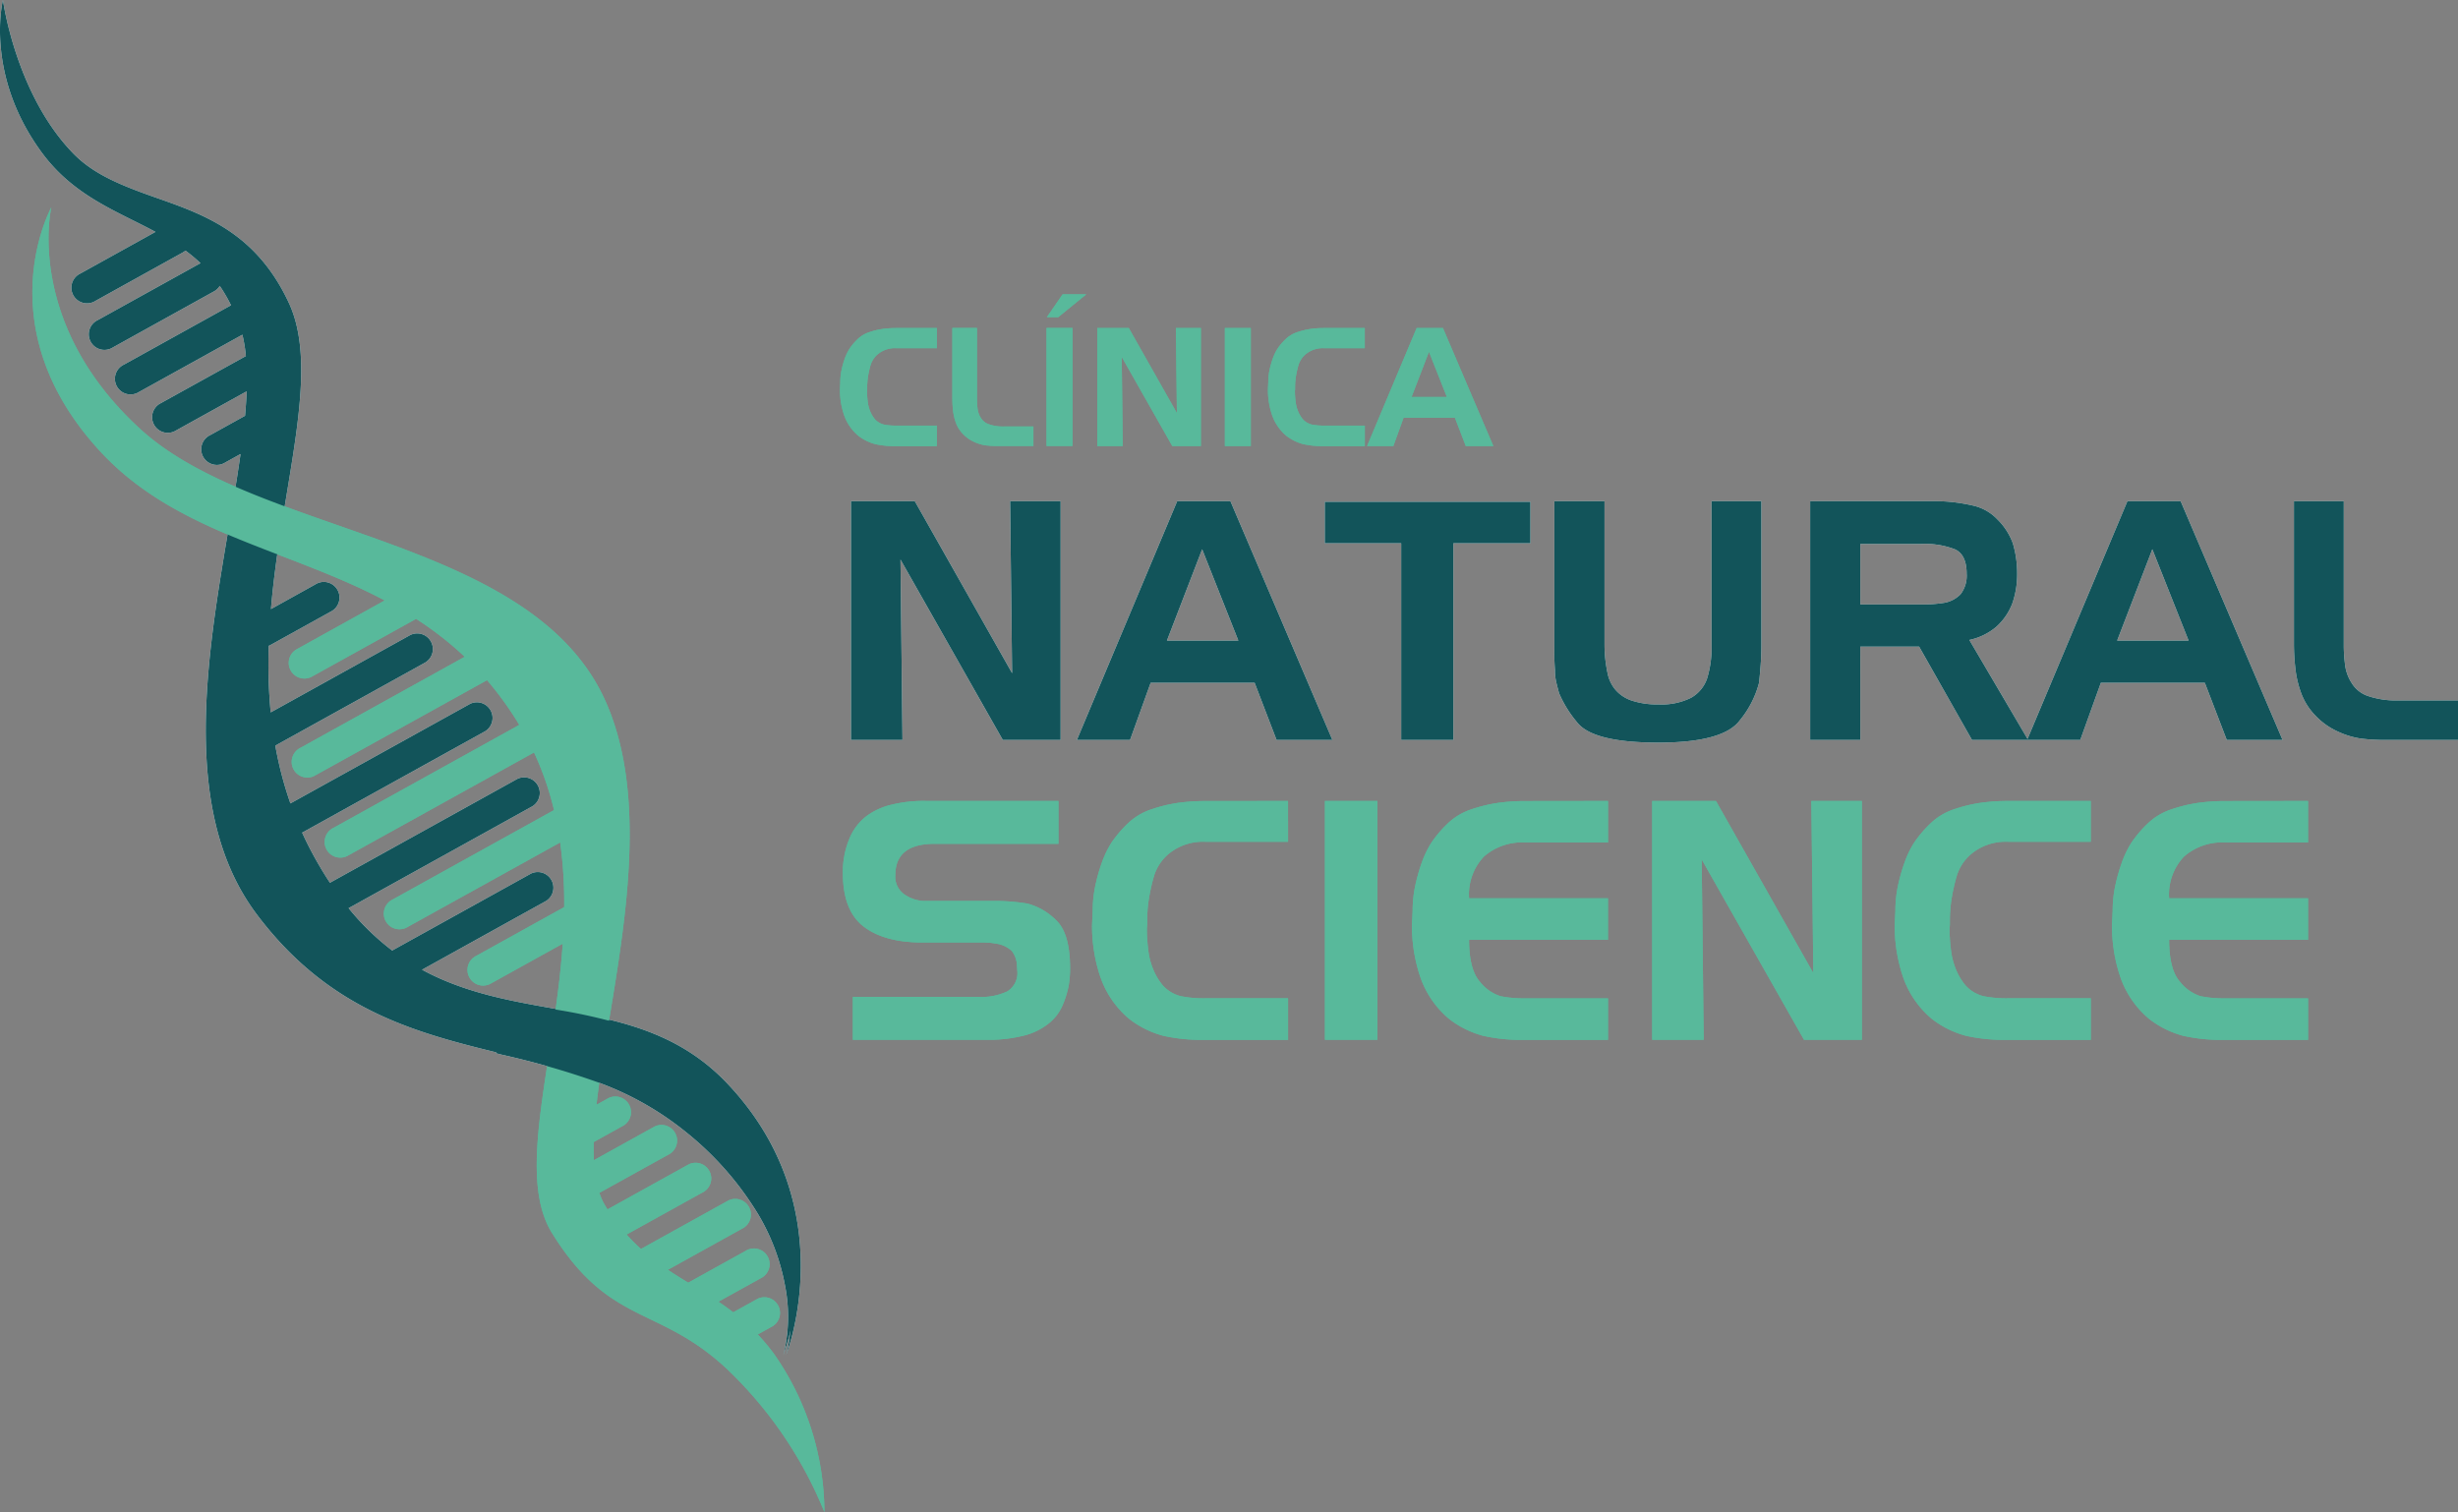<svg xmlns="http://www.w3.org/2000/svg" width="298.201" height="183.474" viewBox="0 0 298.201 183.474"><rect x="0" y="0" width="298.201" height="183.474" fill="#808080" stroke="none"/><g id="Grupo_147" data-name="Grupo 147" transform="translate(-145.808 -146.263)"><g id="Grupo_112" data-name="Grupo 112" transform="translate(145.808 146.263)"><path id="Uni&#xE3;o_36" data-name="Uni&#xE3;o 36" d="M83.741,137.472c-16.059-13.379-37.062-5.837-52.614-26.565-11.039-14.715-4.372-38.494-1.947-55.818l-1.848,1.024a1.9,1.9,0,1,1-1.84-3.317l4.235-2.348c.093-1.023.16-2.012.2-2.967L21.195,52.32A1.9,1.9,0,0,1,19.355,49L29.83,43.2a18.483,18.483,0,0,0-.423-2.589L16.864,47.56a1.9,1.9,0,1,1-1.839-3.317l12.9-7.15q.052-.029.1-.054a18.831,18.831,0,0,0-1.364-2.349,1.886,1.886,0,0,1-.694.662L13.687,42.16a1.9,1.9,0,1,1-1.839-3.318L24.13,32.035a1.918,1.918,0,0,1,.2-.1A19.254,19.254,0,0,0,22.5,30.405a1.908,1.908,0,0,1-.329.231L11.581,36.508a1.9,1.9,0,1,1-1.839-3.317l9.12-5.056C14.151,25.6,8.974,23.792,5.1,18.552-1.94,9.016.358,0,.358,0S1.876,11.346,8.824,18.552c2.042,2.119,4.591,3.364,7.7,4.557,6.228,2.4,13.953,3.832,18.514,13.629,3.906,8.388-.882,22.077-2.167,37.162l5.4-3a1.9,1.9,0,1,1,1.839,3.318l-7.258,4.023a1.912,1.912,0,0,1-.25.116,62.6,62.6,0,0,0,.239,8.077l16.814-9.32A1.9,1.9,0,1,1,51.5,80.435L33.4,90.467a45.217,45.217,0,0,0,1.833,7.012L57.029,85.4a1.9,1.9,0,0,1,1.84,3.318L36.657,101.026q.726,1.6,1.609,3.179.864,1.544,1.763,2.9L62.566,94.613a1.9,1.9,0,1,1,1.84,3.317L42.292,110.188a30.788,30.788,0,0,0,5.287,5.139l16.839-9.334a1.9,1.9,0,0,1,1.84,3.317L51.2,117.658c12.417,6.735,26.653,2.853,37.027,13.793,14.275,15.054,7.14,32.97,7.14,32.97S99.8,150.851,83.741,137.472Z" transform="translate(0)" fill="#fff"></path><path id="Uni&#xE3;o_35" data-name="Uni&#xE3;o 35" d="M84.312,140.994c-8.359-7.849-14.214-5.181-21.272-16.538-4.409-7.095.3-20.594,1.3-35.112L55.7,94.134a1.9,1.9,0,1,1-1.839-3.318l10.656-5.906a53.014,53.014,0,0,0-.487-7.846L45.543,87.308A1.9,1.9,0,1,1,43.7,83.991L63.283,73.138a36.71,36.71,0,0,0-2.426-6.993L38.378,78.605a1.9,1.9,0,1,1-1.839-3.317L59.069,62.8a39.878,39.878,0,0,0-3.912-5.427L34.378,68.89a1.9,1.9,0,1,1-1.839-3.317L52.451,54.535a40.644,40.644,0,0,0-5.9-4.6L33.826,56.986a1.9,1.9,0,0,1-1.84-3.318L42.744,47.7C30.91,41.437,17.46,39.565,8.286,29.677-5.756,14.544,2.3,0,2.3,0S-1.037,14.074,13.2,27,60.626,39.965,69.536,59.937c6.444,14.446.455,35.034-1.1,48.952l1.265-.7a1.9,1.9,0,1,1,1.839,3.317l-3.44,1.907c-.02.768-.014,1.5.021,2.2l7.368-4.085a1.9,1.9,0,0,1,1.84,3.318l-8.542,4.734a7.8,7.8,0,0,0,.752,1.631c.078.125.156.25.234.372l9.86-5.466a1.9,1.9,0,0,1,1.839,3.318l-9.383,5.2a23.044,23.044,0,0,0,1.745,1.749l10.421-5.777a1.9,1.9,0,1,1,1.839,3.318L77.1,128.913c.814.547,1.637,1.059,2.464,1.565l6.958-3.857a1.9,1.9,0,1,1,1.839,3.318l-5.13,2.843c.6.405,1.2.832,1.792,1.29l2.956-1.639a1.9,1.9,0,0,1,1.84,3.317l-1.817,1.007a25.127,25.127,0,0,1,1.987,2.383,33.737,33.737,0,0,1,6.1,19.179A49.859,49.859,0,0,0,84.312,140.994Z" transform="translate(3.93 25.153)" fill="#58b99b"></path><path id="Subtra&#xE7;&#xE3;o_1" data-name="Subtra&#xE7;&#xE3;o 1" d="M34.834,43.322h0a19.343,19.343,0,0,0,.2-8.423,26.2,26.2,0,0,0-3.242-8.637A37.9,37.9,0,0,0,23.2,16.407a37.2,37.2,0,0,0-10.881-6.194A99.8,99.8,0,0,0,.692,6.873L0,6.7V0C2.2.519,4.433.917,6.6,1.3A65.275,65.275,0,0,1,17.705,3.945a25.055,25.055,0,0,1,9.977,6.441,32.294,32.294,0,0,1,7.137,11.5A31.882,31.882,0,0,1,36.6,32.516,32.49,32.49,0,0,1,34.834,43.322Z" transform="translate(60.205 121.099)" fill="#fff"></path></g><path id="Uni&#xE3;o_36-2" data-name="Uni&#xE3;o 36" d="M83.741,137.472c-16.059-13.379-37.062-5.837-52.614-26.565-11.039-14.715-4.372-38.494-1.947-55.818l-1.848,1.024a1.9,1.9,0,1,1-1.84-3.317l4.235-2.348c.093-1.023.16-2.012.2-2.967L21.195,52.32A1.9,1.9,0,0,1,19.355,49L29.83,43.2a18.483,18.483,0,0,0-.423-2.589L16.864,47.56a1.9,1.9,0,1,1-1.839-3.317l12.9-7.15q.052-.029.1-.054a18.831,18.831,0,0,0-1.364-2.349,1.886,1.886,0,0,1-.694.662L13.687,42.16a1.9,1.9,0,1,1-1.839-3.318L24.13,32.035a1.918,1.918,0,0,1,.2-.1A19.254,19.254,0,0,0,22.5,30.405a1.908,1.908,0,0,1-.329.231L11.581,36.508a1.9,1.9,0,1,1-1.839-3.317l9.12-5.056C14.151,25.6,8.974,23.792,5.1,18.552-1.94,9.016.358,0,.358,0S1.876,11.346,8.824,18.552c2.042,2.119,4.591,3.364,7.7,4.557,6.228,2.4,13.953,3.832,18.514,13.629,3.906,8.388-.882,22.077-2.167,37.162l5.4-3a1.9,1.9,0,1,1,1.839,3.318l-7.258,4.023a1.912,1.912,0,0,1-.25.116,62.6,62.6,0,0,0,.239,8.077l16.814-9.32A1.9,1.9,0,1,1,51.5,80.435L33.4,90.467a45.217,45.217,0,0,0,1.833,7.012L57.029,85.4a1.9,1.9,0,0,1,1.84,3.318L36.657,101.026q.726,1.6,1.609,3.179.864,1.544,1.763,2.9L62.566,94.613a1.9,1.9,0,1,1,1.84,3.317L42.292,110.188a30.788,30.788,0,0,0,5.287,5.139l16.839-9.334a1.9,1.9,0,0,1,1.84,3.317L51.2,117.658c12.417,6.735,26.653,2.853,37.027,13.793,14.275,15.054,7.14,32.97,7.14,32.97S99.8,150.851,83.741,137.472Z" transform="translate(145.808 146.263)" fill="#12545a"></path><path id="Uni&#xE3;o_35-2" data-name="Uni&#xE3;o 35" d="M84.312,140.994c-8.359-7.849-14.214-5.181-21.272-16.538-4.409-7.095.3-20.594,1.3-35.112L55.7,94.134a1.9,1.9,0,1,1-1.839-3.318l10.656-5.906a53.014,53.014,0,0,0-.487-7.846L45.543,87.308A1.9,1.9,0,1,1,43.7,83.991L63.283,73.138a36.71,36.71,0,0,0-2.426-6.993L38.378,78.605a1.9,1.9,0,1,1-1.839-3.317L59.069,62.8a39.878,39.878,0,0,0-3.912-5.427L34.378,68.89a1.9,1.9,0,1,1-1.839-3.317L52.451,54.535a40.644,40.644,0,0,0-5.9-4.6L33.826,56.986a1.9,1.9,0,0,1-1.84-3.318L42.744,47.7C30.91,41.437,17.46,39.565,8.286,29.677-5.756,14.544,2.3,0,2.3,0S-1.037,14.074,13.2,27,60.626,39.965,69.536,59.937c6.444,14.446.455,35.034-1.1,48.952l1.265-.7a1.9,1.9,0,1,1,1.839,3.317l-3.44,1.907c-.02.768-.014,1.5.021,2.2l7.368-4.085a1.9,1.9,0,0,1,1.84,3.318l-8.542,4.734a7.8,7.8,0,0,0,.752,1.631c.078.125.156.25.234.372l9.86-5.466a1.9,1.9,0,0,1,1.839,3.318l-9.383,5.2a23.044,23.044,0,0,0,1.745,1.749l10.421-5.777a1.9,1.9,0,1,1,1.839,3.318L77.1,128.913c.814.547,1.637,1.059,2.464,1.565l6.958-3.857a1.9,1.9,0,1,1,1.839,3.318l-5.13,2.843c.6.405,1.2.832,1.792,1.29l2.956-1.639a1.9,1.9,0,0,1,1.84,3.317l-1.817,1.007a25.127,25.127,0,0,1,1.987,2.383,33.737,33.737,0,0,1,6.1,19.179A49.859,49.859,0,0,0,84.312,140.994Z" transform="translate(149.738 171.416)" fill="#58b99b"></path><path id="Subtra&#xE7;&#xE3;o_1-2" data-name="Subtra&#xE7;&#xE3;o 1" d="M34.834,43.322h0a19.343,19.343,0,0,0,.2-8.423,26.2,26.2,0,0,0-3.242-8.637A37.9,37.9,0,0,0,23.2,16.407a37.2,37.2,0,0,0-10.881-6.194A99.8,99.8,0,0,0,.692,6.873L0,6.7V0C2.2.519,4.433.917,6.6,1.3A65.275,65.275,0,0,1,17.705,3.945a25.055,25.055,0,0,1,9.977,6.441,32.294,32.294,0,0,1,7.137,11.5A31.882,31.882,0,0,1,36.6,32.516,32.49,32.49,0,0,1,34.834,43.322Z" transform="translate(206.014 267.362)" fill="#12545a"></path><path id="Caminho_192" data-name="Caminho 192" d="M-239.832-33.573h-6.248v-28.98h7.739l11.81,20.879-.242-20.879h6.127v28.98h-7.013l-12.414-21.887Zm27.61,0h-6.449l12.173-28.98h6.449l12.374,28.98h-6.772l-2.66-6.933h-12.616Zm4.474-12.052h8.666l-4.393-11.084ZM-173-33.573h-6.328V-57.434H-188.6v-5.038h24.95v5.038H-173Zm12.253-11.407V-62.553h6.086v17.412q0,.806.081,1.632a18.11,18.11,0,0,0,.3,1.894,4.463,4.463,0,0,0,.927,1.935,4.429,4.429,0,0,0,2,1.33,9.633,9.633,0,0,0,3.225.464,8,8,0,0,0,3.97-.806,4.274,4.274,0,0,0,1.935-2.318,12.585,12.585,0,0,0,.544-4.131V-62.553h6.046v17.574q0,1.129-.081,2.257t-.2,2.217a11.9,11.9,0,0,1-2.318,4.535q-2,2.721-9.9,2.721-8.021,0-9.9-2.519a14.123,14.123,0,0,1-2.136-3.466q-.262-.947-.383-1.512a6.192,6.192,0,0,1-.121-1.29q-.04-.564-.06-1.068t-.02-.988Zm37.122,11.407h-6.086v-28.98h14.954a22.909,22.909,0,0,1,2.318.121,21.4,21.4,0,0,1,2.66.464,5.828,5.828,0,0,1,2.761,1.612,7.84,7.84,0,0,1,1.894,2.922,12.737,12.737,0,0,1,.524,3.628,10.735,10.735,0,0,1-.6,3.708,7.372,7.372,0,0,1-1.935,2.8,7.442,7.442,0,0,1-3.265,1.592l7.134,12.132h-6.812L-116.494-44.9h-7.134Zm7.457-23.781h-7.457v7.336h7.457a15.811,15.811,0,0,0,2.761-.2,3.639,3.639,0,0,0,1.955-1.048,3.679,3.679,0,0,0,.726-2.459q0-2.338-1.431-2.983A10.015,10.015,0,0,0-116.171-57.353Zm19.226,23.781h-6.449l12.173-28.98h6.449L-72.4-33.573H-79.17l-2.66-6.933H-94.446Zm4.474-12.052H-83.8L-88.2-56.709Zm41.355,7.255v4.8h-8.706a24.835,24.835,0,0,1-3-.161,10.033,10.033,0,0,1-2.842-.846,8.617,8.617,0,0,1-2.7-1.894,7.869,7.869,0,0,1-1.713-2.6,12.437,12.437,0,0,1-.746-2.963,25.666,25.666,0,0,1-.2-3.265V-62.553h6.046v17.715a19.833,19.833,0,0,0,.141,2.035,5.252,5.252,0,0,0,.826,2.338A3.694,3.694,0,0,0-62-38.893a10.575,10.575,0,0,0,3.628.524Z" transform="translate(495.126 269.615)" fill="#fff"></path><path id="Caminho_194" data-name="Caminho 194" d="M-239.832-33.573h-6.248v-28.98h7.739l11.81,20.879-.242-20.879h6.127v28.98h-7.013l-12.414-21.887Zm27.61,0h-6.449l12.173-28.98h6.449l12.374,28.98h-6.772l-2.66-6.933h-12.616Zm4.474-12.052h8.666l-4.393-11.084ZM-173-33.573h-6.328V-57.434H-188.6v-5.038h24.95v5.038H-173Zm12.253-11.407V-62.553h6.086v17.412q0,.806.081,1.632a18.11,18.11,0,0,0,.3,1.894,4.463,4.463,0,0,0,.927,1.935,4.429,4.429,0,0,0,2,1.33,9.633,9.633,0,0,0,3.225.464,8,8,0,0,0,3.97-.806,4.274,4.274,0,0,0,1.935-2.318,12.585,12.585,0,0,0,.544-4.131V-62.553h6.046v17.574q0,1.129-.081,2.257t-.2,2.217a11.9,11.9,0,0,1-2.318,4.535q-2,2.721-9.9,2.721-8.021,0-9.9-2.519a14.123,14.123,0,0,1-2.136-3.466q-.262-.947-.383-1.512a6.192,6.192,0,0,1-.121-1.29q-.04-.564-.06-1.068t-.02-.988Zm37.122,11.407h-6.086v-28.98h14.954a22.909,22.909,0,0,1,2.318.121,21.4,21.4,0,0,1,2.66.464,5.828,5.828,0,0,1,2.761,1.612,7.84,7.84,0,0,1,1.894,2.922,12.737,12.737,0,0,1,.524,3.628,10.735,10.735,0,0,1-.6,3.708,7.372,7.372,0,0,1-1.935,2.8,7.442,7.442,0,0,1-3.265,1.592l7.134,12.132h-6.812L-116.494-44.9h-7.134Zm7.457-23.781h-7.457v7.336h7.457a15.811,15.811,0,0,0,2.761-.2,3.639,3.639,0,0,0,1.955-1.048,3.679,3.679,0,0,0,.726-2.459q0-2.338-1.431-2.983A10.015,10.015,0,0,0-116.171-57.353Zm19.226,23.781h-6.449l12.173-28.98h6.449L-72.4-33.573H-79.17l-2.66-6.933H-94.446Zm4.474-12.052H-83.8L-88.2-56.709Zm41.355,7.255v4.8h-8.706a24.835,24.835,0,0,1-3-.161,10.033,10.033,0,0,1-2.842-.846,8.617,8.617,0,0,1-2.7-1.894,7.869,7.869,0,0,1-1.713-2.6,12.437,12.437,0,0,1-.746-2.963,25.666,25.666,0,0,1-.2-3.265V-62.553h6.046v17.715a19.833,19.833,0,0,0,.141,2.035,5.252,5.252,0,0,0,.826,2.338A3.694,3.694,0,0,0-62-38.893a10.575,10.575,0,0,0,3.628.524Z" transform="translate(495.126 269.615)" fill="#12545a"></path><path id="Caminho_193" data-name="Caminho 193" d="M-182.809-62.553h16v5.2h-15.034q-4.756,0-4.756,3.789a2.6,2.6,0,0,0,1.088,2.338,4.442,4.442,0,0,0,2.781.806h8.021a23.906,23.906,0,0,1,4.152.322,7.658,7.658,0,0,1,3.406,1.955q1.753,1.592,1.753,5.9a11.956,11.956,0,0,1-.181,2.156,12.028,12.028,0,0,1-.726,2.318,5.654,5.654,0,0,1-1.854,2.338,7.833,7.833,0,0,1-3.124,1.411,16.932,16.932,0,0,1-4.273.443h-16.2v-5.2h15.236a7.44,7.44,0,0,0,3.487-.665,2.6,2.6,0,0,0,1.229-2.519l-.04-.6a3.066,3.066,0,0,0-.645-1.814,3.52,3.52,0,0,0-1.552-.806,9.28,9.28,0,0,0-2.076-.2h-7.175q-4.635,0-7.154-1.935t-2.519-6.489a10.481,10.481,0,0,1,.766-4.111,6.569,6.569,0,0,1,2.1-2.8,8.183,8.183,0,0,1,3.063-1.391A16.162,16.162,0,0,1-182.809-62.553Zm43.854,0V-57.6h-10a6.541,6.541,0,0,0-4.232,1.27A5.669,5.669,0,0,0-155.2-53.5a23.513,23.513,0,0,0-.645,2.862,17.076,17.076,0,0,0-.2,2.6v.524l-.04.443q0,.564.04,1.229t.161,1.612a8.693,8.693,0,0,0,.544,2.035,7.308,7.308,0,0,0,1.189,2.015,4.348,4.348,0,0,0,2.177,1.31,14.249,14.249,0,0,0,3.023.262h10v5.038h-10.238a20.839,20.839,0,0,1-4.938-.5,11.541,11.541,0,0,1-4.091-2.035,11.525,11.525,0,0,1-3.487-5.038,19.184,19.184,0,0,1-1.028-6.368l.081-1.733a14.454,14.454,0,0,1,.322-3.063,21.616,21.616,0,0,1,.806-2.821,11.821,11.821,0,0,1,1.129-2.338,14.019,14.019,0,0,1,1.894-2.257,7.542,7.542,0,0,1,3.023-1.834,18.154,18.154,0,0,1,3.325-.786,24.23,24.23,0,0,1,3.124-.2Zm4.474,0h6.368v28.98h-6.368Zm34.341,0v5.038h-10a7.032,7.032,0,0,0-5.058,1.713,6.675,6.675,0,0,0-1.794,5.058h16.848V-45.7h-16.848q0,3.628,1.33,5.1a5.172,5.172,0,0,0,2.479,1.733,14.2,14.2,0,0,0,3.043.262h10v5.038h-10.238a20.839,20.839,0,0,1-4.938-.5,11.541,11.541,0,0,1-4.091-2.035,11.525,11.525,0,0,1-3.487-5.038,19.184,19.184,0,0,1-1.028-6.368l.081-1.733a14.454,14.454,0,0,1,.322-3.063,21.618,21.618,0,0,1,.806-2.821,11.822,11.822,0,0,1,1.129-2.338,14.019,14.019,0,0,1,1.894-2.257,7.542,7.542,0,0,1,3.023-1.834,18.154,18.154,0,0,1,3.325-.786,24.23,24.23,0,0,1,3.124-.2Zm11.608,28.98h-6.248v-28.98h7.739l11.81,20.879-.242-20.879h6.127v28.98h-7.013L-88.773-55.459Zm46.957-28.98V-57.6h-10a6.541,6.541,0,0,0-4.232,1.27A5.669,5.669,0,0,0-57.818-53.5a23.51,23.51,0,0,0-.645,2.862,17.076,17.076,0,0,0-.2,2.6v.524l-.04.443q0,.564.04,1.229t.161,1.612a8.693,8.693,0,0,0,.544,2.035,7.309,7.309,0,0,0,1.189,2.015,4.348,4.348,0,0,0,2.177,1.31,14.249,14.249,0,0,0,3.023.262h10v5.038H-51.812a20.839,20.839,0,0,1-4.938-.5,11.541,11.541,0,0,1-4.091-2.035,11.525,11.525,0,0,1-3.487-5.038,19.184,19.184,0,0,1-1.028-6.368l.081-1.733a14.454,14.454,0,0,1,.322-3.063,21.617,21.617,0,0,1,.806-2.821,11.821,11.821,0,0,1,1.129-2.338,14.019,14.019,0,0,1,1.894-2.257A7.542,7.542,0,0,1-58.1-61.565a18.154,18.154,0,0,1,3.325-.786,24.23,24.23,0,0,1,3.124-.2Zm26.361,0v5.038h-10A7.032,7.032,0,0,0-30.268-55.8a6.675,6.675,0,0,0-1.794,5.058h16.848V-45.7H-32.062q0,3.628,1.33,5.1a5.172,5.172,0,0,0,2.479,1.733,14.2,14.2,0,0,0,3.043.262h10v5.038H-25.451a20.839,20.839,0,0,1-4.938-.5,11.541,11.541,0,0,1-4.091-2.035,11.525,11.525,0,0,1-3.487-5.038,19.183,19.183,0,0,1-1.028-6.368l.081-1.733a14.454,14.454,0,0,1,.322-3.063,21.619,21.619,0,0,1,.806-2.821,11.822,11.822,0,0,1,1.129-2.338,14.019,14.019,0,0,1,1.894-2.257,7.542,7.542,0,0,1,3.023-1.834,18.154,18.154,0,0,1,3.325-.786,24.23,24.23,0,0,1,3.124-.2Z" transform="translate(441.028 305.998)" fill="#58b99b"></path><path id="Caminho_195" data-name="Caminho 195" d="M-182.809-62.553h16v5.2h-15.034q-4.756,0-4.756,3.789a2.6,2.6,0,0,0,1.088,2.338,4.442,4.442,0,0,0,2.781.806h8.021a23.906,23.906,0,0,1,4.152.322,7.658,7.658,0,0,1,3.406,1.955q1.753,1.592,1.753,5.9a11.956,11.956,0,0,1-.181,2.156,12.028,12.028,0,0,1-.726,2.318,5.654,5.654,0,0,1-1.854,2.338,7.833,7.833,0,0,1-3.124,1.411,16.932,16.932,0,0,1-4.273.443h-16.2v-5.2h15.236a7.44,7.44,0,0,0,3.487-.665,2.6,2.6,0,0,0,1.229-2.519l-.04-.6a3.066,3.066,0,0,0-.645-1.814,3.52,3.52,0,0,0-1.552-.806,9.28,9.28,0,0,0-2.076-.2h-7.175q-4.635,0-7.154-1.935t-2.519-6.489a10.481,10.481,0,0,1,.766-4.111,6.569,6.569,0,0,1,2.1-2.8,8.183,8.183,0,0,1,3.063-1.391A16.162,16.162,0,0,1-182.809-62.553Zm43.854,0V-57.6h-10a6.541,6.541,0,0,0-4.232,1.27A5.669,5.669,0,0,0-155.2-53.5a23.513,23.513,0,0,0-.645,2.862,17.076,17.076,0,0,0-.2,2.6v.524l-.04.443q0,.564.04,1.229t.161,1.612a8.693,8.693,0,0,0,.544,2.035,7.308,7.308,0,0,0,1.189,2.015,4.348,4.348,0,0,0,2.177,1.31,14.249,14.249,0,0,0,3.023.262h10v5.038h-10.238a20.839,20.839,0,0,1-4.938-.5,11.541,11.541,0,0,1-4.091-2.035,11.525,11.525,0,0,1-3.487-5.038,19.184,19.184,0,0,1-1.028-6.368l.081-1.733a14.454,14.454,0,0,1,.322-3.063,21.616,21.616,0,0,1,.806-2.821,11.821,11.821,0,0,1,1.129-2.338,14.019,14.019,0,0,1,1.894-2.257,7.542,7.542,0,0,1,3.023-1.834,18.154,18.154,0,0,1,3.325-.786,24.23,24.23,0,0,1,3.124-.2Zm4.474,0h6.368v28.98h-6.368Zm34.341,0v5.038h-10a7.032,7.032,0,0,0-5.058,1.713,6.675,6.675,0,0,0-1.794,5.058h16.848V-45.7h-16.848q0,3.628,1.33,5.1a5.172,5.172,0,0,0,2.479,1.733,14.2,14.2,0,0,0,3.043.262h10v5.038h-10.238a20.839,20.839,0,0,1-4.938-.5,11.541,11.541,0,0,1-4.091-2.035,11.525,11.525,0,0,1-3.487-5.038,19.184,19.184,0,0,1-1.028-6.368l.081-1.733a14.454,14.454,0,0,1,.322-3.063,21.618,21.618,0,0,1,.806-2.821,11.822,11.822,0,0,1,1.129-2.338,14.019,14.019,0,0,1,1.894-2.257,7.542,7.542,0,0,1,3.023-1.834,18.154,18.154,0,0,1,3.325-.786,24.23,24.23,0,0,1,3.124-.2Zm11.608,28.98h-6.248v-28.98h7.739l11.81,20.879-.242-20.879h6.127v28.98h-7.013L-88.773-55.459Zm46.957-28.98V-57.6h-10a6.541,6.541,0,0,0-4.232,1.27A5.669,5.669,0,0,0-57.818-53.5a23.51,23.51,0,0,0-.645,2.862,17.076,17.076,0,0,0-.2,2.6v.524l-.04.443q0,.564.04,1.229t.161,1.612a8.693,8.693,0,0,0,.544,2.035,7.309,7.309,0,0,0,1.189,2.015,4.348,4.348,0,0,0,2.177,1.31,14.249,14.249,0,0,0,3.023.262h10v5.038H-51.812a20.839,20.839,0,0,1-4.938-.5,11.541,11.541,0,0,1-4.091-2.035,11.525,11.525,0,0,1-3.487-5.038,19.184,19.184,0,0,1-1.028-6.368l.081-1.733a14.454,14.454,0,0,1,.322-3.063,21.617,21.617,0,0,1,.806-2.821,11.821,11.821,0,0,1,1.129-2.338,14.019,14.019,0,0,1,1.894-2.257A7.542,7.542,0,0,1-58.1-61.565a18.154,18.154,0,0,1,3.325-.786,24.23,24.23,0,0,1,3.124-.2Zm26.361,0v5.038h-10A7.032,7.032,0,0,0-30.268-55.8a6.675,6.675,0,0,0-1.794,5.058h16.848V-45.7H-32.062q0,3.628,1.33,5.1a5.172,5.172,0,0,0,2.479,1.733,14.2,14.2,0,0,0,3.043.262h10v5.038H-25.451a20.839,20.839,0,0,1-4.938-.5,11.541,11.541,0,0,1-4.091-2.035,11.525,11.525,0,0,1-3.487-5.038,19.183,19.183,0,0,1-1.028-6.368l.081-1.733a14.454,14.454,0,0,1,.322-3.063,21.619,21.619,0,0,1,.806-2.821,11.822,11.822,0,0,1,1.129-2.338,14.019,14.019,0,0,1,1.894-2.257,7.542,7.542,0,0,1,3.023-1.834,18.154,18.154,0,0,1,3.325-.786,24.23,24.23,0,0,1,3.124-.2Z" transform="translate(441.028 305.998)" fill="#58b99b"></path><path id="Caminho_191" data-name="Caminho 191" d="M-72.72-35.648v2.45H-77.66a3.233,3.233,0,0,0-2.092.628,2.8,2.8,0,0,0-1,1.395,11.618,11.618,0,0,0-.319,1.414,8.44,8.44,0,0,0-.1,1.285v.259l-.02.219q0,.279.02.608t.08.8a4.3,4.3,0,0,0,.269,1.006,3.612,3.612,0,0,0,.588,1,2.149,2.149,0,0,0,1.076.647,7.043,7.043,0,0,0,1.494.129h4.941v2.49h-5.06a10.3,10.3,0,0,1-2.44-.249,5.7,5.7,0,0,1-2.022-1.006,5.7,5.7,0,0,1-1.723-2.49,9.482,9.482,0,0,1-.508-3.148l.04-.857a7.144,7.144,0,0,1,.159-1.514,10.685,10.685,0,0,1,.4-1.395,5.843,5.843,0,0,1,.558-1.155,6.929,6.929,0,0,1,.936-1.116,3.728,3.728,0,0,1,1.494-.906,8.972,8.972,0,0,1,1.644-.388,11.975,11.975,0,0,1,1.544-.1ZM-61.006-23.7v2.371h-4.3a12.275,12.275,0,0,1-1.484-.08,4.959,4.959,0,0,1-1.4-.418,4.259,4.259,0,0,1-1.335-.936,3.889,3.889,0,0,1-.847-1.285,6.148,6.148,0,0,1-.369-1.464,12.685,12.685,0,0,1-.1-1.614v-8.526h2.988v8.756a9.8,9.8,0,0,0,.07,1.006,2.6,2.6,0,0,0,.408,1.155,1.826,1.826,0,0,0,1,.777,5.227,5.227,0,0,0,1.793.259Zm1.594-11.953h3.148v14.324h-3.148ZM-58-36.963h-1.375l1.912-2.769h2.869Zm7.829,15.639h-3.088V-35.648h3.825l5.837,10.319-.12-10.319h3.028v14.324h-3.466l-6.136-10.817Zm12.391-14.324h3.148v14.324h-3.148Zm16.973,0v2.45h-4.941a3.233,3.233,0,0,0-2.092.628,2.8,2.8,0,0,0-1,1.395,11.62,11.62,0,0,0-.319,1.414,8.44,8.44,0,0,0-.1,1.285v.259l-.02.219q0,.279.02.608t.08.8a4.3,4.3,0,0,0,.269,1.006,3.612,3.612,0,0,0,.588,1,2.149,2.149,0,0,0,1.076.647,7.043,7.043,0,0,0,1.494.129H-20.8v2.49h-5.06a10.3,10.3,0,0,1-2.44-.249,5.7,5.7,0,0,1-2.022-1.006,5.7,5.7,0,0,1-1.723-2.49,9.481,9.481,0,0,1-.508-3.148l.04-.857a7.144,7.144,0,0,1,.159-1.514,10.685,10.685,0,0,1,.4-1.395,5.843,5.843,0,0,1,.558-1.155,6.929,6.929,0,0,1,.936-1.116,3.727,3.727,0,0,1,1.494-.906,8.972,8.972,0,0,1,1.644-.388,11.975,11.975,0,0,1,1.544-.1Zm3.466,14.324h-3.187l6.016-14.324h3.187l6.116,14.324H-8.552l-1.315-3.427H-16.1Zm2.211-5.957h4.283l-2.171-5.478Z" transform="translate(332.186 221.709)" fill="#58b99b"></path><path id="Caminho_196" data-name="Caminho 196" d="M-72.72-35.648v2.45H-77.66a3.233,3.233,0,0,0-2.092.628,2.8,2.8,0,0,0-1,1.395,11.618,11.618,0,0,0-.319,1.414,8.44,8.44,0,0,0-.1,1.285v.259l-.02.219q0,.279.02.608t.08.8a4.3,4.3,0,0,0,.269,1.006,3.612,3.612,0,0,0,.588,1,2.149,2.149,0,0,0,1.076.647,7.043,7.043,0,0,0,1.494.129h4.941v2.49h-5.06a10.3,10.3,0,0,1-2.44-.249,5.7,5.7,0,0,1-2.022-1.006,5.7,5.7,0,0,1-1.723-2.49,9.482,9.482,0,0,1-.508-3.148l.04-.857a7.144,7.144,0,0,1,.159-1.514,10.685,10.685,0,0,1,.4-1.395,5.843,5.843,0,0,1,.558-1.155,6.929,6.929,0,0,1,.936-1.116,3.728,3.728,0,0,1,1.494-.906,8.972,8.972,0,0,1,1.644-.388,11.975,11.975,0,0,1,1.544-.1ZM-61.006-23.7v2.371h-4.3a12.275,12.275,0,0,1-1.484-.08,4.959,4.959,0,0,1-1.4-.418,4.259,4.259,0,0,1-1.335-.936,3.889,3.889,0,0,1-.847-1.285,6.148,6.148,0,0,1-.369-1.464,12.685,12.685,0,0,1-.1-1.614v-8.526h2.988v8.756a9.8,9.8,0,0,0,.07,1.006,2.6,2.6,0,0,0,.408,1.155,1.826,1.826,0,0,0,1,.777,5.227,5.227,0,0,0,1.793.259Zm1.594-11.953h3.148v14.324h-3.148ZM-58-36.963h-1.375l1.912-2.769h2.869Zm7.829,15.639h-3.088V-35.648h3.825l5.837,10.319-.12-10.319h3.028v14.324h-3.466l-6.136-10.817Zm12.391-14.324h3.148v14.324h-3.148Zm16.973,0v2.45h-4.941a3.233,3.233,0,0,0-2.092.628,2.8,2.8,0,0,0-1,1.395,11.62,11.62,0,0,0-.319,1.414,8.44,8.44,0,0,0-.1,1.285v.259l-.02.219q0,.279.02.608t.08.8a4.3,4.3,0,0,0,.269,1.006,3.612,3.612,0,0,0,.588,1,2.149,2.149,0,0,0,1.076.647,7.043,7.043,0,0,0,1.494.129H-20.8v2.49h-5.06a10.3,10.3,0,0,1-2.44-.249,5.7,5.7,0,0,1-2.022-1.006,5.7,5.7,0,0,1-1.723-2.49,9.481,9.481,0,0,1-.508-3.148l.04-.857a7.144,7.144,0,0,1,.159-1.514,10.685,10.685,0,0,1,.4-1.395,5.843,5.843,0,0,1,.558-1.155,6.929,6.929,0,0,1,.936-1.116,3.727,3.727,0,0,1,1.494-.906,8.972,8.972,0,0,1,1.644-.388,11.975,11.975,0,0,1,1.544-.1Zm3.466,14.324h-3.187l6.016-14.324h3.187l6.116,14.324H-8.552l-1.315-3.427H-16.1Zm2.211-5.957h4.283l-2.171-5.478Z" transform="translate(332.186 221.709)" fill="#58b99b"></path></g></svg>
